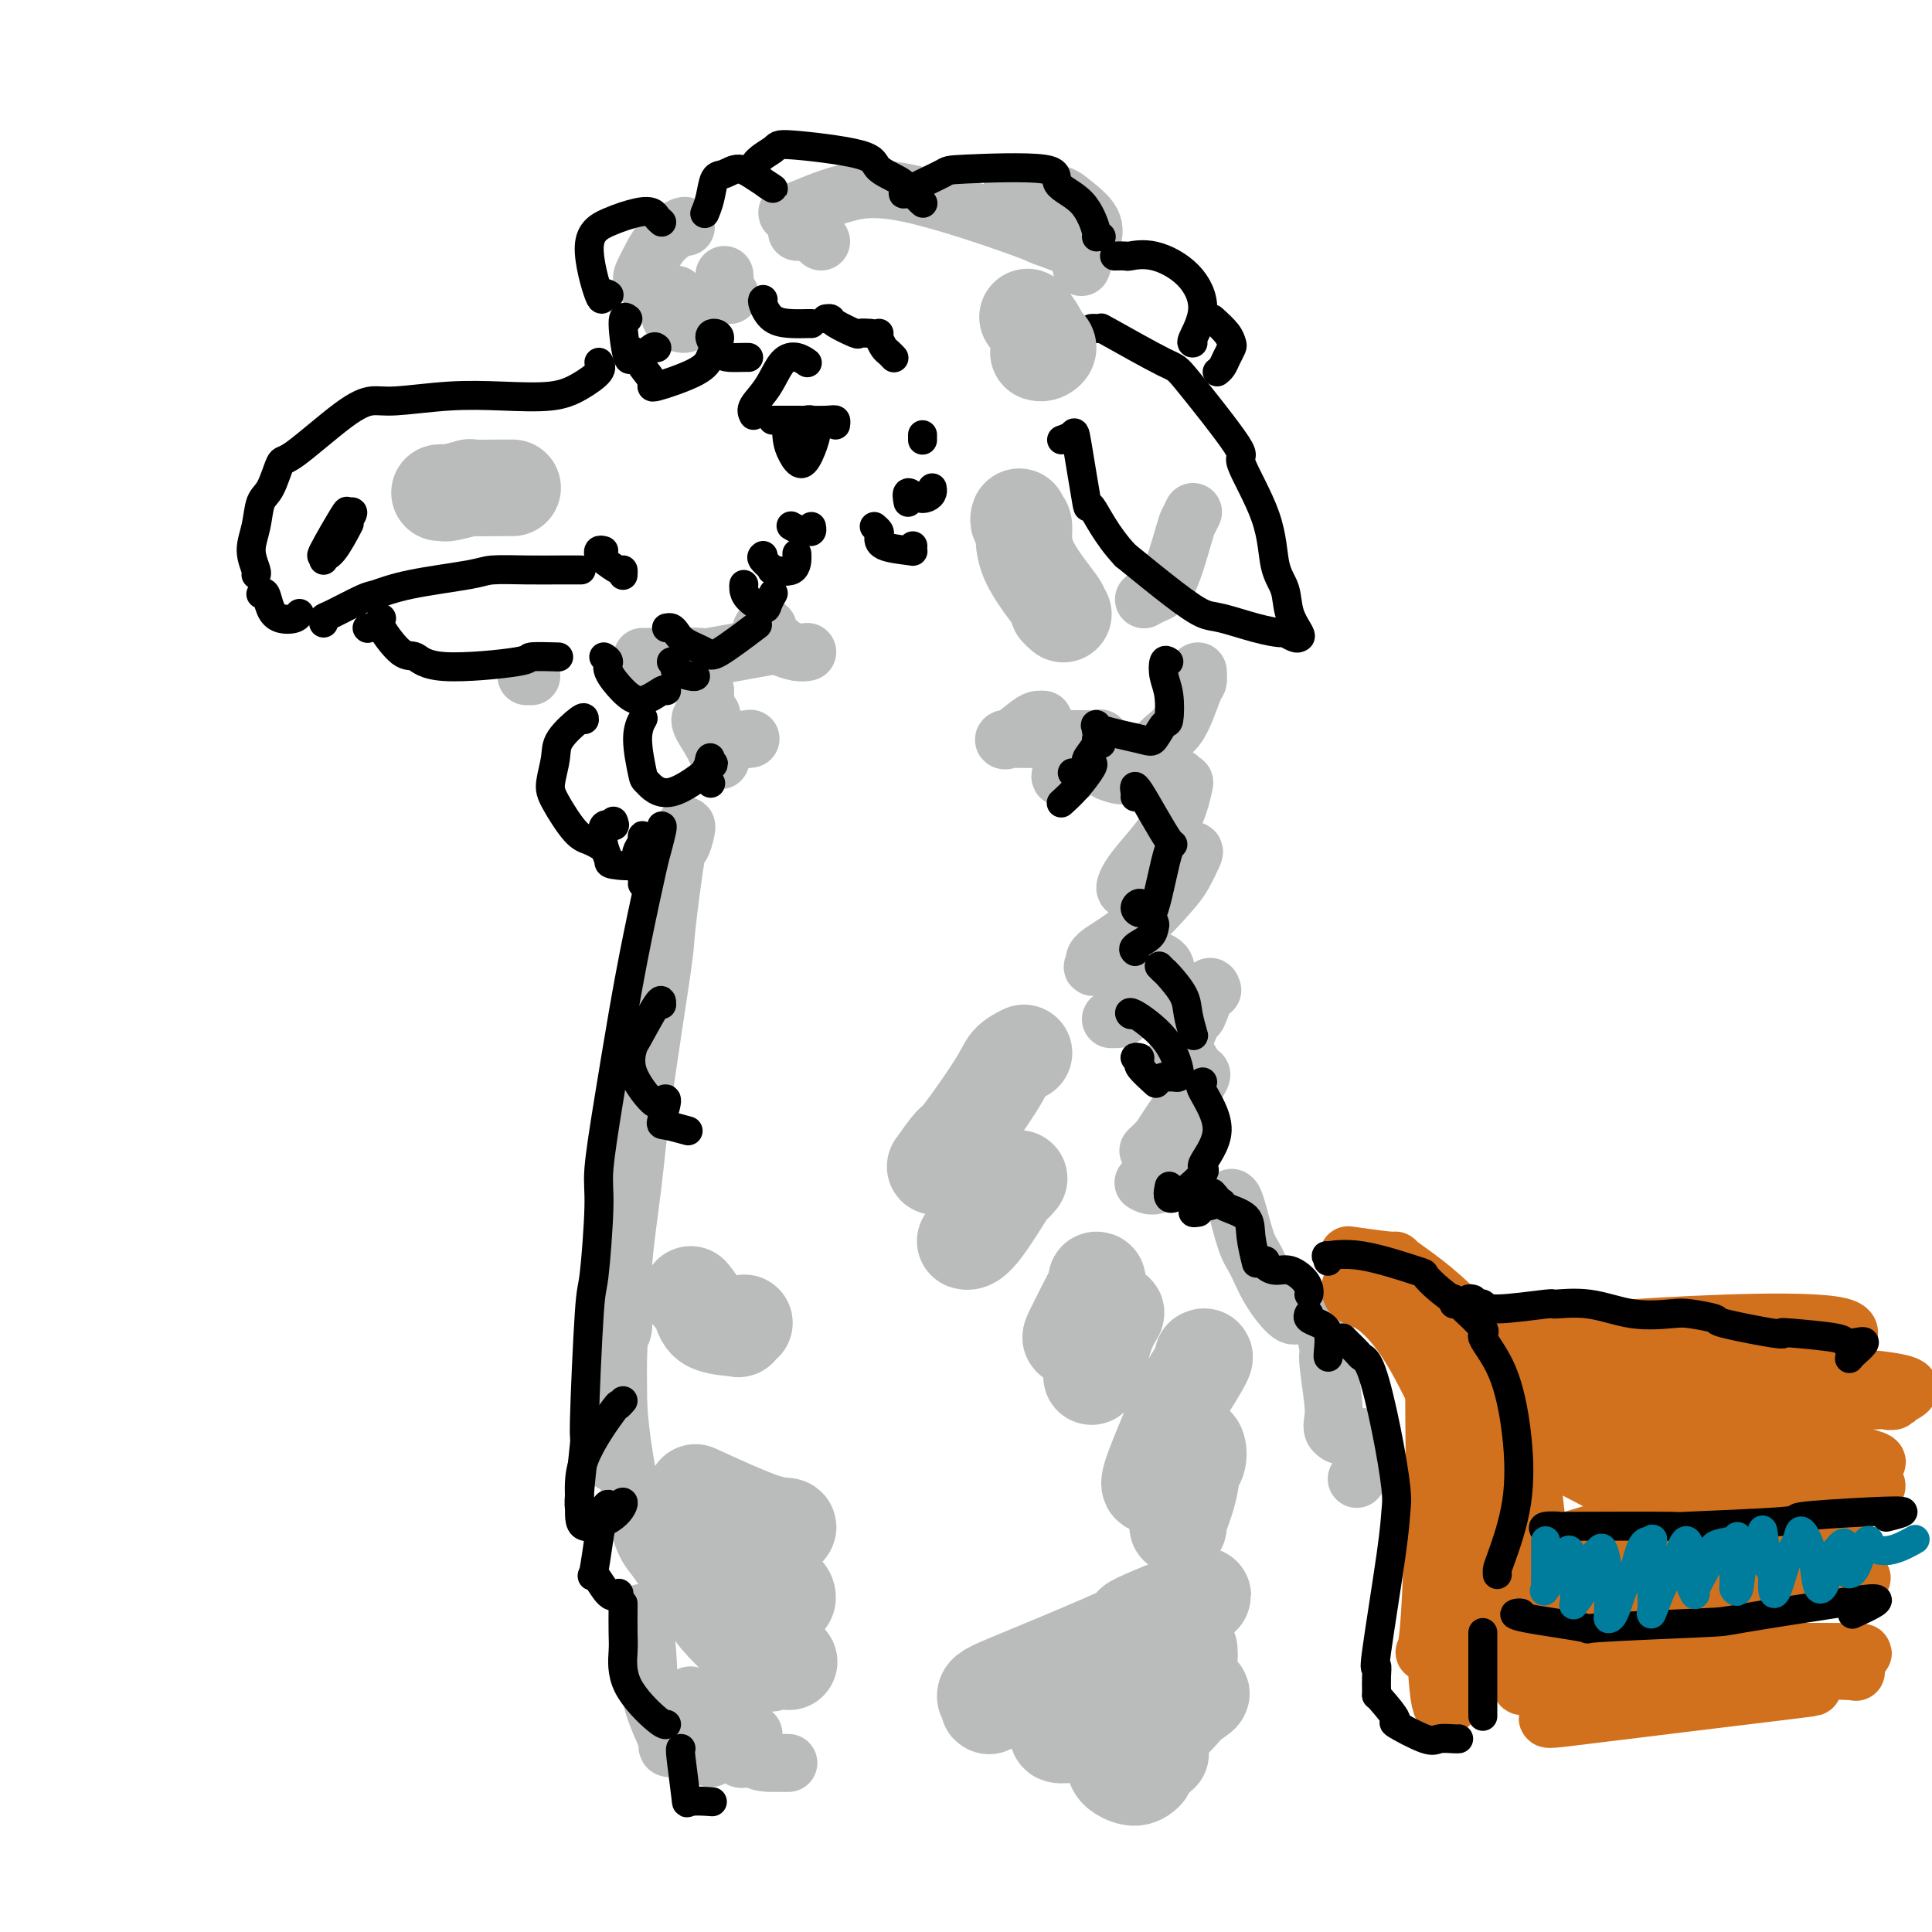 <svg viewBox='0 0 400 400' version='1.1' xmlns='http://www.w3.org/2000/svg' xmlns:xlink='http://www.w3.org/1999/xlink'><g fill='none' stroke='#BABBBB' stroke-width='12' stroke-linecap='round' stroke-linejoin='round'><path d='M247,106c-0.380,0.756 -0.761,1.513 -1,2c-0.239,0.487 -0.338,0.705 -1,3c-0.662,2.295 -1.889,6.667 -3,9c-1.111,2.333 -2.107,2.628 -3,3c-0.893,0.372 -1.684,0.821 -2,1c-0.316,0.179 -0.158,0.090 0,0'/><path d='M248,139c0.047,0.812 0.093,1.623 0,2c-0.093,0.377 -0.327,0.318 -1,2c-0.673,1.682 -1.785,5.105 -3,7c-1.215,1.895 -2.532,2.260 -4,4c-1.468,1.740 -3.088,4.853 -5,6c-1.912,1.147 -4.118,0.328 -5,0c-0.882,-0.328 -0.441,-0.164 0,0'/><path d='M216,149c-0.306,-0.022 -0.611,-0.044 -1,0c-0.389,0.044 -0.861,0.155 -2,1c-1.139,0.845 -2.944,2.423 -4,3c-1.056,0.577 -1.362,0.153 -1,0c0.362,-0.153 1.392,-0.036 3,0c1.608,0.036 3.796,-0.009 7,0c3.204,0.009 7.426,0.072 9,0c1.574,-0.072 0.500,-0.277 0,0c-0.500,0.277 -0.426,1.037 -1,2c-0.574,0.963 -1.797,2.128 -3,3c-1.203,0.872 -2.387,1.452 -3,2c-0.613,0.548 -0.655,1.065 0,1c0.655,-0.065 2.007,-0.711 2,-1c-0.007,-0.289 -1.373,-0.222 1,-1c2.373,-0.778 8.485,-2.402 11,-3c2.515,-0.598 1.433,-0.171 1,0c-0.433,0.171 -0.216,0.085 0,0'/><path d='M244,161c0.384,0.488 0.767,0.976 1,1c0.233,0.024 0.315,-0.417 0,1c-0.315,1.417 -1.028,4.691 -3,8c-1.972,3.309 -5.205,6.652 -7,9c-1.795,2.348 -2.154,3.701 -2,4c0.154,0.299 0.820,-0.457 2,-2c1.180,-1.543 2.875,-3.873 5,-5c2.125,-1.127 4.680,-1.051 6,-1c1.320,0.051 1.406,0.075 1,1c-0.406,0.925 -1.304,2.749 -2,4c-0.696,1.251 -1.189,1.930 -3,4c-1.811,2.070 -4.938,5.532 -8,8c-3.062,2.468 -6.059,3.942 -7,5c-0.941,1.058 0.173,1.701 0,2c-0.173,0.299 -1.635,0.254 0,0c1.635,-0.254 6.366,-0.718 9,-1c2.634,-0.282 3.171,-0.384 4,0c0.829,0.384 1.951,1.252 1,3c-0.951,1.748 -3.976,4.374 -7,7'/><path d='M234,209c-1.548,2.000 -2.417,2.000 -3,2c-0.583,0.000 -0.881,0.000 -1,0c-0.119,-0.000 -0.060,0.000 0,0'/><path d='M251,205c-0.203,-0.593 -0.406,-1.186 -1,0c-0.594,1.186 -1.579,4.150 -2,5c-0.421,0.850 -0.279,-0.416 -1,1c-0.721,1.416 -2.307,5.513 -3,7c-0.693,1.487 -0.494,0.363 0,0c0.494,-0.363 1.283,0.034 2,1c0.717,0.966 1.362,2.501 2,3c0.638,0.499 1.271,-0.038 0,2c-1.271,2.038 -4.444,6.649 -6,9c-1.556,2.351 -1.496,2.441 -2,3c-0.504,0.559 -1.573,1.588 -2,2c-0.427,0.412 -0.214,0.206 0,0'/><path d='M245,237c0.532,-0.485 1.063,-0.971 1,0c-0.063,0.971 -0.721,3.398 -1,4c-0.279,0.602 -0.178,-0.622 -1,0c-0.822,0.622 -2.568,3.091 -4,4c-1.432,0.909 -2.552,0.260 -3,0c-0.448,-0.260 -0.224,-0.130 0,0'/><path d='M142,47c-0.048,-0.210 -0.097,-0.421 -1,0c-0.903,0.421 -2.662,1.472 -4,3c-1.338,1.528 -2.256,3.533 -3,5c-0.744,1.467 -1.316,2.395 -1,3c0.316,0.605 1.519,0.887 2,1c0.481,0.113 0.241,0.056 0,0'/><path d='M140,61c0.099,0.249 0.198,0.497 0,1c-0.198,0.503 -0.694,1.259 -1,2c-0.306,0.741 -0.422,1.467 0,2c0.422,0.533 1.383,0.874 2,1c0.617,0.126 0.891,0.036 1,0c0.109,-0.036 0.055,-0.018 0,0'/><path d='M150,57c-0.008,-0.061 -0.016,-0.121 0,0c0.016,0.121 0.056,0.424 0,1c-0.056,0.576 -0.207,1.424 0,2c0.207,0.576 0.774,0.879 1,1c0.226,0.121 0.113,0.061 0,0'/><path d='M165,48c0.113,-0.083 0.226,-0.167 1,0c0.774,0.167 2.208,0.583 3,1c0.792,0.417 0.940,0.833 1,1c0.060,0.167 0.030,0.083 0,0'/><path d='M163,44c-0.019,0.180 -0.038,0.360 1,0c1.038,-0.360 3.133,-1.262 5,-2c1.867,-0.738 3.506,-1.314 6,-2c2.494,-0.686 5.841,-1.483 13,0c7.159,1.483 18.128,5.245 23,7c4.872,1.755 3.646,1.501 5,2c1.354,0.499 5.288,1.750 7,3c1.712,1.250 1.204,2.500 1,3c-0.204,0.500 -0.102,0.250 0,0'/><path d='M211,43c-0.299,-0.337 -0.598,-0.674 -1,-1c-0.402,-0.326 -0.905,-0.640 -1,-1c-0.095,-0.360 0.220,-0.767 2,-1c1.780,-0.233 5.024,-0.293 7,0c1.976,0.293 2.683,0.940 4,2c1.317,1.060 3.242,2.533 4,4c0.758,1.467 0.347,2.929 0,4c-0.347,1.071 -0.632,1.750 -1,2c-0.368,0.250 -0.819,0.071 -1,0c-0.181,-0.071 -0.090,-0.036 0,0'/><path d='M109,140c0.417,0.000 0.833,0.000 1,0c0.167,0.000 0.083,0.000 0,0'/><path d='M133,136c0.333,-0.004 0.666,-0.009 1,0c0.334,0.009 0.670,0.030 3,0c2.330,-0.030 6.656,-0.111 8,0c1.344,0.111 -0.292,0.415 2,0c2.292,-0.415 8.512,-1.547 11,-2c2.488,-0.453 1.244,-0.226 0,0'/><path d='M159,130c-0.334,-0.059 -0.669,-0.117 -1,0c-0.331,0.117 -0.659,0.410 0,1c0.659,0.590 2.307,1.479 3,2c0.693,0.521 0.433,0.676 1,1c0.567,0.324 1.960,0.818 3,1c1.040,0.182 1.726,0.052 2,0c0.274,-0.052 0.137,-0.026 0,0'/><path d='M146,143c-0.024,-0.166 -0.048,-0.332 0,1c0.048,1.332 0.167,4.161 1,6c0.833,1.839 2.378,2.687 4,3c1.622,0.313 3.321,0.089 4,0c0.679,-0.089 0.340,-0.045 0,0'/><path d='M147,148c0.271,-0.024 0.542,-0.048 0,0c-0.542,0.048 -1.898,0.167 -2,1c-0.102,0.833 1.049,2.378 2,4c0.951,1.622 1.700,3.321 2,4c0.300,0.679 0.150,0.340 0,0'/><path d='M142,171c0.099,0.028 0.198,0.055 0,1c-0.198,0.945 -0.694,2.807 -1,3c-0.306,0.193 -0.423,-1.285 -1,2c-0.577,3.285 -1.612,11.331 -2,15c-0.388,3.669 -0.127,2.959 -1,9c-0.873,6.041 -2.879,18.832 -4,27c-1.121,8.168 -1.357,11.713 -2,17c-0.643,5.287 -1.693,12.317 -2,17c-0.307,4.683 0.128,7.020 0,9c-0.128,1.980 -0.818,3.603 -1,9c-0.182,5.397 0.143,14.568 0,19c-0.143,4.432 -0.755,4.123 -1,4c-0.245,-0.123 -0.122,-0.062 0,0'/><path d='M129,267c-0.027,-0.358 -0.055,-0.717 0,1c0.055,1.717 0.192,5.509 0,7c-0.192,1.491 -0.712,0.679 -1,3c-0.288,2.321 -0.342,7.774 0,13c0.342,5.226 1.082,10.223 2,15c0.918,4.777 2.015,9.332 3,12c0.985,2.668 1.858,3.447 3,5c1.142,1.553 2.555,3.880 4,6c1.445,2.120 2.923,4.032 5,5c2.077,0.968 4.751,0.991 6,1c1.249,0.009 1.071,0.002 1,0c-0.071,-0.002 -0.036,-0.001 0,0'/><path d='M255,248c0.240,0.136 0.481,0.272 1,2c0.519,1.728 1.318,5.048 2,7c0.682,1.952 1.248,2.537 2,4c0.752,1.463 1.690,3.804 3,6c1.310,2.196 2.990,4.249 4,5c1.010,0.751 1.349,0.202 2,0c0.651,-0.202 1.615,-0.058 2,0c0.385,0.058 0.193,0.029 0,0'/><path d='M274,272c-0.121,0.313 -0.242,0.625 0,2c0.242,1.375 0.849,3.811 1,5c0.151,1.189 -0.152,1.131 0,3c0.152,1.869 0.759,5.664 1,8c0.241,2.336 0.116,3.214 0,4c-0.116,0.786 -0.224,1.481 0,2c0.224,0.519 0.778,0.863 1,1c0.222,0.137 0.111,0.069 0,0'/><path d='M281,298c0.393,-0.476 0.786,-0.952 1,0c0.214,0.952 0.250,3.333 0,5c-0.250,1.667 -0.786,2.619 -1,3c-0.214,0.381 -0.107,0.190 0,0'/><path d='M133,334c-0.109,-0.127 -0.217,-0.255 0,1c0.217,1.255 0.760,3.891 1,7c0.240,3.109 0.178,6.689 1,10c0.822,3.311 2.530,6.351 3,8c0.470,1.649 -0.296,1.905 1,2c1.296,0.095 4.656,0.027 6,0c1.344,-0.027 0.672,-0.014 0,0'/><path d='M144,352c-0.330,-0.487 -0.660,-0.973 -1,-1c-0.340,-0.027 -0.690,0.406 -1,1c-0.310,0.594 -0.580,1.350 0,3c0.580,1.650 2.011,4.195 3,6c0.989,1.805 1.535,2.871 2,3c0.465,0.129 0.847,-0.677 1,-1c0.153,-0.323 0.076,-0.161 0,0'/><path d='M151,355c0.053,-0.053 0.105,-0.105 0,1c-0.105,1.105 -0.368,3.368 0,5c0.368,1.632 1.368,2.632 2,3c0.632,0.368 0.895,0.105 1,0c0.105,-0.105 0.053,-0.053 0,0'/><path d='M156,359c-0.424,0.000 -0.848,0.000 -1,0c-0.152,0.000 -0.033,0.000 0,1c0.033,1.000 -0.019,3.000 1,4c1.019,1.000 3.108,1.000 4,1c0.892,0.000 0.586,0.000 1,0c0.414,0.000 1.547,0.000 2,0c0.453,0.000 0.227,0.000 0,0'/></g>
<g fill='none' stroke='#D2711D' stroke-width='12' stroke-linecap='round' stroke-linejoin='round'><path d='M280,260c0.246,0.035 0.492,0.071 0,0c-0.492,-0.071 -1.723,-0.248 0,0c1.723,0.248 6.401,0.919 8,1c1.599,0.081 0.118,-0.430 2,1c1.882,1.430 7.126,4.802 12,10c4.874,5.198 9.379,12.224 12,20c2.621,7.776 3.359,16.302 4,22c0.641,5.698 1.186,8.567 1,13c-0.186,4.433 -1.102,10.429 -2,15c-0.898,4.571 -1.779,7.716 -2,7c-0.221,-0.716 0.219,-5.293 0,-9c-0.219,-3.707 -1.096,-6.543 -2,-12c-0.904,-5.457 -1.836,-13.534 -3,-19c-1.164,-5.466 -2.559,-8.320 -4,-12c-1.441,-3.680 -2.929,-8.186 -4,-11c-1.071,-2.814 -1.725,-3.934 -5,-7c-3.275,-3.066 -9.170,-8.077 -12,-10c-2.830,-1.923 -2.596,-0.760 -3,-1c-0.404,-0.240 -1.445,-1.885 -2,-2c-0.555,-0.115 -0.623,1.299 0,2c0.623,0.701 1.937,0.689 4,2c2.063,1.311 4.875,3.946 8,9c3.125,5.054 6.562,12.527 10,20'/><path d='M302,299c2.128,6.193 2.448,11.676 3,17c0.552,5.324 1.335,10.490 1,16c-0.335,5.510 -1.790,11.363 -3,15c-1.210,3.637 -2.177,5.058 -3,6c-0.823,0.942 -1.503,1.407 -2,-2c-0.497,-3.407 -0.812,-10.684 -1,-13c-0.188,-2.316 -0.251,0.328 0,-4c0.251,-4.328 0.814,-15.630 1,-23c0.186,-7.370 -0.005,-10.809 0,-15c0.005,-4.191 0.208,-9.133 0,-11c-0.208,-1.867 -0.826,-0.658 -1,3c-0.174,3.658 0.097,9.765 0,19c-0.097,9.235 -0.562,21.599 -1,28c-0.438,6.401 -0.849,6.839 -1,7c-0.151,0.161 -0.043,0.046 0,0c0.043,-0.046 0.022,-0.023 0,0'/><path d='M316,297c0.501,0.290 1.001,0.580 1,1c-0.001,0.420 -0.505,0.969 3,3c3.505,2.031 11.019,5.543 13,7c1.981,1.457 -1.570,0.860 3,2c4.570,1.140 17.261,4.018 22,5c4.739,0.982 1.526,0.069 4,0c2.474,-0.069 10.633,0.704 14,1c3.367,0.296 1.940,0.113 2,0c0.060,-0.113 1.608,-0.156 2,0c0.392,0.156 -0.370,0.512 -3,0c-2.630,-0.512 -7.126,-1.892 -13,-4c-5.874,-2.108 -13.125,-4.945 -22,-9c-8.875,-4.055 -19.374,-9.330 -25,-13c-5.626,-3.670 -6.377,-5.736 -8,-7c-1.623,-1.264 -4.117,-1.726 -2,-1c2.117,0.726 8.844,2.639 12,4c3.156,1.361 2.741,2.168 10,5c7.259,2.832 22.193,7.687 30,10c7.807,2.313 8.486,2.084 9,2c0.514,-0.084 0.861,-0.024 4,0c3.139,0.024 9.069,0.012 15,0'/><path d='M387,303c3.926,-0.087 -0.258,-1.305 -4,-2c-3.742,-0.695 -7.042,-0.868 -9,-1c-1.958,-0.132 -2.572,-0.225 -5,0c-2.428,0.225 -6.668,0.766 -14,1c-7.332,0.234 -17.755,0.160 -22,0c-4.245,-0.160 -2.311,-0.406 -4,-1c-1.689,-0.594 -7.000,-1.534 -9,-2c-2.000,-0.466 -0.688,-0.456 0,1c0.688,1.456 0.751,4.360 0,3c-0.751,-1.360 -2.315,-6.983 -4,-11c-1.685,-4.017 -3.492,-6.428 -5,-8c-1.508,-1.572 -2.717,-2.306 -2,-3c0.717,-0.694 3.358,-1.347 6,-2'/><path d='M315,278c1.183,-0.456 1.139,-0.597 3,-1c1.861,-0.403 5.626,-1.069 20,-2c14.374,-0.931 39.356,-2.127 44,0c4.644,2.127 -11.049,7.575 -24,10c-12.951,2.425 -23.159,1.825 -31,2c-7.841,0.175 -13.314,1.123 -13,1c0.314,-0.123 6.415,-1.317 18,-2c11.585,-0.683 28.653,-0.855 37,-1c8.347,-0.145 7.971,-0.263 12,0c4.029,0.263 12.461,0.905 14,2c1.539,1.095 -3.817,2.641 -4,3c-0.183,0.359 4.805,-0.469 -4,0c-8.805,0.469 -31.402,2.234 -54,4'/><path d='M333,294c-9.148,0.743 -3.018,0.601 -4,1c-0.982,0.399 -9.076,1.339 -6,3c3.076,1.661 17.323,4.045 24,5c6.677,0.955 5.783,0.482 13,1c7.217,0.518 22.545,2.026 27,3c4.455,0.974 -1.963,1.415 -5,2c-3.037,0.585 -2.693,1.316 -9,2c-6.307,0.684 -19.266,1.322 -29,3c-9.734,1.678 -16.244,4.398 -23,6c-6.756,1.602 -13.758,2.088 -1,3c12.758,0.912 45.276,2.252 58,3c12.724,0.748 5.655,0.905 4,1c-1.655,0.095 2.103,0.129 -7,1c-9.103,0.871 -31.066,2.581 -43,4c-11.934,1.419 -13.838,2.548 -15,4c-1.162,1.452 -1.581,3.226 -2,5'/><path d='M315,341c-1.372,1.002 -3.803,1.009 9,1c12.803,-0.009 40.840,-0.032 53,0c12.160,0.032 8.442,0.118 7,1c-1.442,0.882 -0.607,2.558 0,3c0.607,0.442 0.985,-0.351 -9,0c-9.985,0.351 -30.332,1.847 -40,3c-9.668,1.153 -8.657,1.965 -9,2c-0.343,0.035 -2.038,-0.707 -3,0c-0.962,0.707 -1.189,2.861 -2,4c-0.811,1.139 -2.207,1.261 8,0c10.207,-1.261 32.016,-3.907 41,-5c8.984,-1.093 5.142,-0.633 -1,-1c-6.142,-0.367 -14.584,-1.562 -18,-2c-3.416,-0.438 -1.804,-0.118 -2,0c-0.196,0.118 -2.199,0.034 -3,0c-0.801,-0.034 -0.401,-0.017 0,0'/></g>
<g fill='none' stroke='#000000' stroke-width='6' stroke-linecap='round' stroke-linejoin='round'><path d='M160,87c-0.036,-0.001 -0.073,-0.001 0,0c0.073,0.001 0.254,0.004 1,0c0.746,-0.004 2.056,-0.015 4,0c1.944,0.015 4.521,0.056 6,0c1.479,-0.056 1.860,-0.207 2,0c0.140,0.207 0.040,0.774 0,1c-0.040,0.226 -0.020,0.113 0,0'/><path d='M164,88c-0.405,-0.269 -0.810,-0.539 -1,0c-0.190,0.539 -0.166,1.886 0,3c0.166,1.114 0.472,1.993 1,3c0.528,1.007 1.276,2.140 2,2c0.724,-0.140 1.423,-1.554 2,-3c0.577,-1.446 1.031,-2.924 1,-4c-0.031,-1.076 -0.547,-1.751 -1,-2c-0.453,-0.249 -0.844,-0.071 -1,0c-0.156,0.071 -0.078,0.036 0,0'/><path d='M156,86c-0.269,-0.534 -0.538,-1.068 0,-2c0.538,-0.932 1.882,-2.264 3,-4c1.118,-1.736 2.011,-3.878 3,-5c0.989,-1.122 2.074,-1.225 3,-1c0.926,0.225 1.693,0.779 2,1c0.307,0.221 0.153,0.111 0,0'/><path d='M226,68c0.286,-0.017 0.571,-0.034 1,0c0.429,0.034 1.000,0.119 1,0c-0.000,-0.119 -0.573,-0.443 2,1c2.573,1.443 8.290,4.654 11,6c2.710,1.346 2.413,0.828 5,4c2.587,3.172 8.059,10.034 10,13c1.941,2.966 0.350,2.035 1,4c0.650,1.965 3.541,6.824 5,11c1.459,4.176 1.488,7.669 2,10c0.512,2.331 1.509,3.501 2,5c0.491,1.499 0.478,3.326 1,5c0.522,1.674 1.579,3.195 2,4c0.421,0.805 0.205,0.893 0,1c-0.205,0.107 -0.400,0.232 -1,0c-0.600,-0.232 -1.604,-0.820 -2,-1c-0.396,-0.180 -0.184,0.048 -1,0c-0.816,-0.048 -2.661,-0.372 -5,-1c-2.339,-0.628 -5.173,-1.560 -7,-2c-1.827,-0.440 -2.646,-0.388 -4,-1c-1.354,-0.612 -3.244,-1.889 -6,-4c-2.756,-2.111 -6.378,-5.055 -10,-8'/><path d='M233,115c-4.030,-4.246 -6.107,-8.861 -7,-10c-0.893,-1.139 -0.604,1.198 -1,-1c-0.396,-2.198 -1.477,-8.929 -2,-12c-0.523,-3.071 -0.487,-2.481 -1,-2c-0.513,0.481 -1.575,0.852 -2,1c-0.425,0.148 -0.212,0.074 0,0'/><path d='M228,49c-0.471,-0.043 -0.942,-0.086 -1,0c-0.058,0.086 0.295,0.300 0,-1c-0.295,-1.300 -1.240,-4.113 -3,-6c-1.760,-1.887 -4.336,-2.849 -5,-4c-0.664,-1.151 0.585,-2.491 -3,-3c-3.585,-0.509 -12.005,-0.186 -16,0c-3.995,0.186 -3.564,0.236 -5,1c-1.436,0.764 -4.738,2.243 -6,3c-1.262,0.757 -0.483,0.790 0,1c0.483,0.210 0.668,0.595 1,1c0.332,0.405 0.809,0.830 1,1c0.191,0.170 0.095,0.085 0,0'/><path d='M188,40c-0.571,0.155 -1.142,0.311 -1,0c0.142,-0.311 0.996,-1.087 0,-2c-0.996,-0.913 -3.842,-1.961 -5,-3c-1.158,-1.039 -0.629,-2.070 -4,-3c-3.371,-0.930 -10.642,-1.761 -14,-2c-3.358,-0.239 -2.803,0.113 -4,1c-1.197,0.887 -4.144,2.308 -4,4c0.144,1.692 3.381,3.655 4,4c0.619,0.345 -1.378,-0.929 -3,-2c-1.622,-1.071 -2.869,-1.940 -4,-2c-1.131,-0.060 -2.146,0.688 -3,1c-0.854,0.312 -1.549,0.187 -2,1c-0.451,0.813 -0.660,2.565 -1,4c-0.340,1.435 -0.811,2.553 -1,3c-0.189,0.447 -0.094,0.224 0,0'/><path d='M137,46c-0.361,-0.321 -0.723,-0.641 -1,-1c-0.277,-0.359 -0.470,-0.756 -1,-1c-0.530,-0.244 -1.397,-0.336 -3,0c-1.603,0.336 -3.943,1.099 -6,2c-2.057,0.901 -3.833,1.940 -4,5c-0.167,3.060 1.275,8.140 2,10c0.725,1.860 0.734,0.501 1,0c0.266,-0.501 0.790,-0.143 1,0c0.210,0.143 0.105,0.072 0,0'/><path d='M130,66c-0.506,-0.399 -1.012,-0.798 -1,1c0.012,1.798 0.542,5.792 1,7c0.458,1.208 0.845,-0.369 1,-1c0.155,-0.631 0.077,-0.315 0,0'/><path d='M124,75c0.334,0.566 0.668,1.131 0,2c-0.668,0.869 -2.338,2.041 -4,3c-1.662,0.959 -3.315,1.706 -6,2c-2.685,0.294 -6.403,0.135 -10,0c-3.597,-0.135 -7.072,-0.245 -11,0c-3.928,0.245 -8.309,0.846 -11,1c-2.691,0.154 -3.694,-0.138 -5,0c-1.306,0.138 -2.917,0.706 -6,3c-3.083,2.294 -7.638,6.314 -10,8c-2.362,1.686 -2.533,1.037 -3,2c-0.467,0.963 -1.232,3.536 -2,5c-0.768,1.464 -1.540,1.818 -2,3c-0.460,1.182 -0.607,3.192 -1,5c-0.393,1.808 -1.033,3.412 -1,5c0.033,1.588 0.740,3.158 1,4c0.260,0.842 0.074,0.955 0,1c-0.074,0.045 -0.037,0.023 0,0'/><path d='M67,116c0.116,-0.514 0.231,-1.028 0,-1c-0.231,0.028 -0.809,0.600 0,-1c0.809,-1.600 3.005,-5.370 4,-7c0.995,-1.630 0.790,-1.118 1,-1c0.210,0.118 0.836,-0.157 1,0c0.164,0.157 -0.134,0.747 -1,2c-0.866,1.253 -2.302,3.168 -3,4c-0.698,0.832 -0.659,0.579 -1,1c-0.341,0.421 -1.060,1.515 -1,2c0.060,0.485 0.901,0.361 2,-1c1.099,-1.361 2.457,-3.960 3,-5c0.543,-1.040 0.272,-0.520 0,0'/><path d='M54,123c0.348,-0.281 0.696,-0.562 1,0c0.304,0.562 0.565,1.968 1,3c0.435,1.032 1.044,1.689 2,2c0.956,0.311 2.257,0.276 3,0c0.743,-0.276 0.926,-0.793 1,-1c0.074,-0.207 0.037,-0.103 0,0'/><path d='M67,129c-0.060,-0.396 -0.120,-0.791 0,-1c0.120,-0.209 0.420,-0.230 2,-1c1.580,-0.770 4.439,-2.287 6,-3c1.561,-0.713 1.822,-0.622 3,-1c1.178,-0.378 3.273,-1.226 7,-2c3.727,-0.774 9.087,-1.475 12,-2c2.913,-0.525 3.380,-0.873 5,-1c1.620,-0.127 4.393,-0.034 7,0c2.607,0.034 5.048,0.009 7,0c1.952,-0.009 3.415,-0.003 4,0c0.585,0.003 0.293,0.001 0,0'/><path d='M76,130c0.000,0.000 0.100,0.100 0.1,0.1'/><path d='M125,114c-0.415,-0.100 -0.829,-0.199 -1,0c-0.171,0.199 -0.098,0.698 0,1c0.098,0.302 0.222,0.407 1,1c0.778,0.593 2.208,1.674 3,2c0.792,0.326 0.944,-0.105 1,0c0.056,0.105 0.016,0.744 0,1c-0.016,0.256 -0.008,0.128 0,0'/><path d='M79,128c-0.379,0.292 -0.758,0.583 0,2c0.758,1.417 2.653,3.959 4,5c1.347,1.041 2.145,0.580 3,1c0.855,0.420 1.768,1.720 6,2c4.232,0.280 11.784,-0.461 15,-1c3.216,-0.539 2.097,-0.876 3,-1c0.903,-0.124 3.830,-0.035 5,0c1.170,0.035 0.585,0.018 0,0'/><path d='M125,136c0.489,0.297 0.979,0.594 1,1c0.021,0.406 -0.425,0.922 0,2c0.425,1.078 1.722,2.720 3,4c1.278,1.280 2.539,2.199 4,2c1.461,-0.199 3.124,-1.515 4,-2c0.876,-0.485 0.965,-0.139 1,0c0.035,0.139 0.018,0.069 0,0'/><path d='M139,137c0.506,0.340 1.011,0.679 1,1c-0.011,0.321 -0.539,0.622 0,1c0.539,0.378 2.145,0.833 3,1c0.855,0.167 0.959,0.048 1,0c0.041,-0.048 0.021,-0.024 0,0'/><path d='M133,149c0.142,-0.250 0.283,-0.499 0,0c-0.283,0.499 -0.992,1.748 -1,4c-0.008,2.252 0.684,5.508 1,7c0.316,1.492 0.256,1.219 1,2c0.744,0.781 2.290,2.615 5,2c2.710,-0.615 6.582,-3.680 8,-5c1.418,-1.320 0.382,-0.894 0,-1c-0.382,-0.106 -0.109,-0.745 0,-1c0.109,-0.255 0.055,-0.128 0,0'/><path d='M147,157c0.143,0.256 0.286,0.512 0,1c-0.286,0.488 -1.000,1.208 -1,2c-0.000,0.792 0.714,1.655 1,2c0.286,0.345 0.143,0.173 0,0'/><path d='M137,171c0.102,0.004 0.204,0.007 0,1c-0.204,0.993 -0.715,2.975 -1,4c-0.285,1.025 -0.343,1.093 -1,4c-0.657,2.907 -1.912,8.655 -3,14c-1.088,5.345 -2.007,10.288 -3,16c-0.993,5.712 -2.058,12.193 -3,18c-0.942,5.807 -1.759,10.939 -2,14c-0.241,3.061 0.094,4.051 0,8c-0.094,3.949 -0.617,10.858 -1,14c-0.383,3.142 -0.624,2.516 -1,8c-0.376,5.484 -0.885,17.077 -1,22c-0.115,4.923 0.165,3.175 0,5c-0.165,1.825 -0.775,7.222 -1,10c-0.225,2.778 -0.064,2.937 0,3c0.064,0.063 0.032,0.032 0,0'/><path d='M129,290c-0.484,0.551 -0.969,1.102 -1,1c-0.031,-0.102 0.390,-0.858 -1,1c-1.390,1.858 -4.591,6.331 -6,10c-1.409,3.669 -1.024,6.534 -1,9c0.024,2.466 -0.311,4.533 1,5c1.311,0.467 4.267,-0.667 6,-2c1.733,-1.333 2.241,-2.866 2,-3c-0.241,-0.134 -1.232,1.132 -2,1c-0.768,-0.132 -1.312,-1.661 -2,1c-0.688,2.661 -1.519,9.511 -2,12c-0.481,2.489 -0.614,0.616 0,1c0.614,0.384 1.973,3.027 3,4c1.027,0.973 1.722,0.278 2,0c0.278,-0.278 0.139,-0.139 0,0'/><path d='M129,332c0.004,-0.064 0.008,-0.129 0,1c-0.008,1.129 -0.026,3.451 0,5c0.026,1.549 0.098,2.324 0,4c-0.098,1.676 -0.367,4.253 1,7c1.367,2.747 4.368,5.663 6,7c1.632,1.337 1.895,1.096 2,1c0.105,-0.096 0.053,-0.048 0,0'/><path d='M242,137c-0.393,-0.259 -0.787,-0.517 -1,0c-0.213,0.517 -0.246,1.810 0,3c0.246,1.190 0.770,2.278 1,4c0.230,1.722 0.166,4.077 0,5c-0.166,0.923 -0.433,0.414 -1,1c-0.567,0.586 -1.434,2.266 -2,3c-0.566,0.734 -0.831,0.523 -3,0c-2.169,-0.523 -6.241,-1.357 -8,-2c-1.759,-0.643 -1.204,-1.096 -1,-1c0.204,0.096 0.058,0.742 0,1c-0.058,0.258 -0.029,0.129 0,0'/><path d='M228,154c-0.487,-0.449 -0.974,-0.897 -1,-1c-0.026,-0.103 0.410,0.141 0,1c-0.410,0.859 -1.665,2.335 -2,3c-0.335,0.665 0.250,0.518 0,1c-0.250,0.482 -1.337,1.591 -2,2c-0.663,0.409 -0.904,0.117 -1,0c-0.096,-0.117 -0.048,-0.058 0,0'/><path d='M226,158c0.250,0.060 0.500,0.119 0,1c-0.500,0.881 -1.750,2.583 -3,4c-1.250,1.417 -2.500,2.548 -3,3c-0.500,0.452 -0.250,0.226 0,0'/><path d='M235,165c0.063,-0.110 0.127,-0.220 0,-1c-0.127,-0.780 -0.443,-2.231 1,0c1.443,2.231 4.647,8.143 6,10c1.353,1.857 0.855,-0.342 0,2c-0.855,2.342 -2.069,9.225 -3,12c-0.931,2.775 -1.581,1.440 -2,1c-0.419,-0.440 -0.607,0.013 -1,0c-0.393,-0.013 -0.991,-0.494 -1,-1c-0.009,-0.506 0.572,-1.037 1,-1c0.428,0.037 0.702,0.643 1,1c0.298,0.357 0.618,0.466 1,1c0.382,0.534 0.824,1.492 1,2c0.176,0.508 0.086,0.567 0,1c-0.086,0.433 -0.167,1.240 -1,2c-0.833,0.760 -2.416,1.474 -3,2c-0.584,0.526 -0.167,0.865 0,1c0.167,0.135 0.083,0.068 0,0'/><path d='M240,200c0.394,0.407 0.789,0.814 1,1c0.211,0.186 0.239,0.152 1,1c0.761,0.848 2.256,2.578 3,4c0.744,1.422 0.739,2.537 1,4c0.261,1.463 0.789,3.275 1,4c0.211,0.725 0.106,0.362 0,0'/><path d='M235,210c-0.378,0.107 -0.756,0.215 -1,0c-0.244,-0.215 -0.354,-0.751 1,0c1.354,0.751 4.173,2.790 6,5c1.827,2.210 2.661,4.592 3,6c0.339,1.408 0.184,1.841 0,2c-0.184,0.159 -0.396,0.043 -1,0c-0.604,-0.043 -1.601,-0.012 -2,0c-0.399,0.012 -0.199,0.006 0,0'/><path d='M236,219c-0.560,-0.107 -1.121,-0.215 -1,0c0.121,0.215 0.922,0.751 1,1c0.078,0.249 -0.567,0.211 0,1c0.567,0.789 2.345,2.405 3,3c0.655,0.595 0.187,0.170 0,0c-0.187,-0.170 -0.094,-0.085 0,0'/><path d='M249,224c-0.443,0.147 -0.887,0.295 0,2c0.887,1.705 3.103,4.968 3,8c-0.103,3.032 -2.525,5.835 -3,7c-0.475,1.165 0.996,0.694 0,2c-0.996,1.306 -4.461,4.390 -6,5c-1.539,0.610 -1.154,-1.254 -1,-2c0.154,-0.746 0.077,-0.373 0,0'/><path d='M251,247c0.694,0.762 1.388,1.525 1,2c-0.388,0.475 -1.856,0.663 -3,1c-1.144,0.337 -1.962,0.821 -2,1c-0.038,0.179 0.703,0.051 1,0c0.297,-0.051 0.148,-0.026 0,0'/><path d='M253,249c-0.008,0.278 -0.016,0.555 1,1c1.016,0.445 3.056,1.057 4,2c0.944,0.943 0.793,2.215 1,4c0.207,1.785 0.774,4.081 1,5c0.226,0.919 0.113,0.459 0,0'/><path d='M262,261c-0.158,0.297 -0.315,0.594 0,1c0.315,0.406 1.104,0.922 2,1c0.896,0.078 1.900,-0.280 3,0c1.100,0.280 2.295,1.199 3,2c0.705,0.801 0.921,1.485 1,2c0.079,0.515 0.023,0.861 0,1c-0.023,0.139 -0.011,0.069 0,0'/><path d='M271,272c-0.166,0.340 -0.332,0.679 0,1c0.332,0.321 1.161,0.622 2,1c0.839,0.378 1.689,0.833 2,2c0.311,1.167 0.084,3.045 0,4c-0.084,0.955 -0.024,0.987 0,1c0.024,0.013 0.012,0.006 0,0'/><path d='M141,362c-0.115,-0.030 -0.230,-0.061 0,2c0.230,2.061 0.804,6.212 1,8c0.196,1.788 0.014,1.212 1,1c0.986,-0.212 3.139,-0.061 4,0c0.861,0.061 0.431,0.030 0,0'/><path d='M136,72c-0.214,-0.187 -0.429,-0.373 -1,0c-0.571,0.373 -1.499,1.307 -2,2c-0.501,0.693 -0.576,1.146 0,2c0.576,0.854 1.803,2.107 2,3c0.197,0.893 -0.636,1.424 1,1c1.636,-0.424 5.743,-1.802 8,-3c2.257,-1.198 2.666,-2.215 3,-3c0.334,-0.785 0.593,-1.339 1,-2c0.407,-0.661 0.961,-1.431 1,-2c0.039,-0.569 -0.438,-0.937 -1,-1c-0.562,-0.063 -1.208,0.179 -1,1c0.208,0.821 1.271,2.220 2,3c0.729,0.780 1.123,0.941 2,1c0.877,0.059 2.236,0.016 3,0c0.764,-0.016 0.933,-0.005 1,0c0.067,0.005 0.034,0.002 0,0'/><path d='M158,62c-0.127,0.113 -0.255,0.226 0,1c0.255,0.774 0.891,2.207 2,3c1.109,0.793 2.689,0.944 4,1c1.311,0.056 2.353,0.015 3,0c0.647,-0.015 0.899,-0.004 1,0c0.101,0.004 0.050,0.002 0,0'/><path d='M171,66c0.427,-0.053 0.854,-0.105 1,0c0.146,0.105 0.012,0.368 1,1c0.988,0.632 3.100,1.633 4,2c0.900,0.367 0.588,0.099 1,0c0.412,-0.099 1.546,-0.028 2,0c0.454,0.028 0.227,0.014 0,0'/><path d='M182,69c-0.091,0.219 -0.182,0.437 0,1c0.182,0.563 0.636,1.470 1,2c0.364,0.530 0.636,0.681 1,1c0.364,0.319 0.818,0.805 1,1c0.182,0.195 0.091,0.097 0,0'/><path d='M138,130c0.340,-0.066 0.680,-0.132 1,0c0.320,0.132 0.619,0.462 1,1c0.381,0.538 0.842,1.285 2,2c1.158,0.715 3.011,1.398 4,2c0.989,0.602 1.112,1.124 3,0c1.888,-1.124 5.539,-3.892 7,-5c1.461,-1.108 0.730,-0.554 0,0'/><path d='M154,121c-0.028,0.261 -0.056,0.521 0,1c0.056,0.479 0.197,1.175 1,2c0.803,0.825 2.267,1.778 3,2c0.733,0.222 0.736,-0.286 1,-1c0.264,-0.714 0.790,-1.632 1,-2c0.210,-0.368 0.105,-0.184 0,0'/><path d='M158,115c-0.257,0.190 -0.514,0.379 0,1c0.514,0.621 1.798,1.672 2,2c0.202,0.328 -0.678,-0.067 0,0c0.678,0.067 2.913,0.595 4,0c1.087,-0.595 1.025,-2.313 1,-3c-0.025,-0.687 -0.012,-0.344 0,0'/><path d='M164,109c-0.204,-0.115 -0.409,-0.231 0,0c0.409,0.231 1.430,0.808 2,1c0.570,0.192 0.689,0.000 1,0c0.311,-0.000 0.815,0.192 1,0c0.185,-0.192 0.053,-0.769 0,-1c-0.053,-0.231 -0.026,-0.115 0,0'/><path d='M181,109c0.415,0.363 0.829,0.725 1,1c0.171,0.275 0.098,0.462 0,1c-0.098,0.538 -0.222,1.426 1,2c1.222,0.574 3.792,0.834 5,1c1.208,0.166 1.056,0.237 1,0c-0.056,-0.237 -0.016,-0.782 0,-1c0.016,-0.218 0.008,-0.109 0,0'/><path d='M188,104c-0.174,-0.953 -0.348,-1.905 0,-2c0.348,-0.095 1.218,0.668 2,1c0.782,0.332 1.478,0.233 2,0c0.522,-0.233 0.871,-0.601 1,-1c0.129,-0.399 0.037,-0.828 0,-1c-0.037,-0.172 -0.018,-0.086 0,0'/><path d='M191,91c0.000,-0.533 0.000,-1.067 0,-1c0.000,0.067 0.000,0.733 0,1c0.000,0.267 0.000,0.133 0,0'/><path d='M121,149c0.008,-0.367 0.017,-0.734 -1,0c-1.017,0.734 -3.059,2.568 -4,4c-0.941,1.432 -0.783,2.464 -1,4c-0.217,1.536 -0.811,3.578 -1,5c-0.189,1.422 0.027,2.224 1,4c0.973,1.776 2.704,4.528 4,6c1.296,1.472 2.157,1.666 3,2c0.843,0.334 1.670,0.810 2,1c0.330,0.190 0.165,0.095 0,0'/><path d='M127,170c0.218,0.522 0.436,1.043 0,1c-0.436,-0.043 -1.524,-0.651 -2,0c-0.476,0.651 -0.338,2.559 0,4c0.338,1.441 0.875,2.414 1,3c0.125,0.586 -0.162,0.786 1,1c1.162,0.214 3.774,0.442 5,0c1.226,-0.442 1.064,-1.555 1,-2c-0.064,-0.445 -0.032,-0.223 0,0'/><path d='M133,174c-0.028,-0.483 -0.056,-0.967 0,-1c0.056,-0.033 0.197,0.383 0,1c-0.197,0.617 -0.732,1.433 -1,2c-0.268,0.567 -0.268,0.884 0,2c0.268,1.116 0.803,3.031 1,4c0.197,0.969 0.056,0.991 0,1c-0.056,0.009 -0.028,0.004 0,0'/><path d='M137,208c0.008,-0.760 0.016,-1.519 -1,0c-1.016,1.519 -3.057,5.318 -4,7c-0.943,1.682 -0.789,1.249 -1,2c-0.211,0.751 -0.789,2.686 0,5c0.789,2.314 2.943,5.008 4,6c1.057,0.992 1.016,0.284 1,0c-0.016,-0.284 -0.008,-0.142 0,0'/><path d='M137,228c0.534,-0.431 1.069,-0.861 1,0c-0.069,0.861 -0.740,3.014 -1,4c-0.260,0.986 -0.108,0.804 1,1c1.108,0.196 3.174,0.770 4,1c0.826,0.230 0.413,0.115 0,0'/><path d='M231,53c-0.224,0.006 -0.447,0.011 0,0c0.447,-0.011 1.565,-0.039 2,0c0.435,0.039 0.186,0.144 1,0c0.814,-0.144 2.691,-0.536 5,0c2.309,0.536 5.050,2.000 7,4c1.950,2.000 3.110,4.536 3,7c-0.110,2.464 -1.491,4.856 -2,6c-0.509,1.144 -0.145,1.041 0,1c0.145,-0.041 0.073,-0.021 0,0'/><path d='M251,66c1.161,1.059 2.322,2.119 3,3c0.678,0.881 0.871,1.585 1,2c0.129,0.415 0.192,0.542 0,1c-0.192,0.458 -0.639,1.246 -1,2c-0.361,0.754 -0.636,1.472 -1,2c-0.364,0.528 -0.818,0.865 -1,1c-0.182,0.135 -0.091,0.067 0,0'/><path d='M275,261c-0.034,0.120 -0.068,0.239 0,0c0.068,-0.239 0.237,-0.837 0,-1c-0.237,-0.163 -0.879,0.108 0,0c0.879,-0.108 3.280,-0.596 7,0c3.720,0.596 8.759,2.276 11,3c2.241,0.724 1.683,0.493 2,1c0.317,0.507 1.508,1.752 3,3c1.492,1.248 3.283,2.499 4,3c0.717,0.501 0.358,0.250 0,0'/><path d='M301,270c0.046,-0.391 0.091,-0.782 0,-1c-0.091,-0.218 -0.319,-0.263 1,1c1.319,1.263 4.184,3.834 5,5c0.816,1.166 -0.419,0.928 0,2c0.419,1.072 2.490,3.453 4,7c1.510,3.547 2.457,8.261 3,13c0.543,4.739 0.681,9.505 0,14c-0.681,4.495 -2.183,8.720 -3,11c-0.817,2.280 -0.951,2.614 -1,3c-0.049,0.386 -0.014,0.825 0,1c0.014,0.175 0.007,0.088 0,0'/><path d='M278,277c0.216,0.222 0.431,0.444 1,1c0.569,0.556 1.491,1.447 2,2c0.509,0.553 0.606,0.768 1,1c0.394,0.232 1.086,0.479 2,3c0.914,2.521 2.052,7.315 3,12c0.948,4.685 1.708,9.261 2,12c0.292,2.739 0.117,3.643 0,5c-0.117,1.357 -0.175,3.169 -1,9c-0.825,5.831 -2.417,15.682 -3,20c-0.583,4.318 -0.156,3.105 0,3c0.156,-0.105 0.042,0.900 0,2c-0.042,1.100 -0.011,2.296 0,3c0.011,0.704 0.003,0.915 0,1c-0.003,0.085 -0.002,0.042 0,0'/><path d='M285,351c0.039,-0.024 0.078,-0.049 1,1c0.922,1.049 2.727,3.171 3,4c0.273,0.829 -0.984,0.366 0,1c0.984,0.634 4.211,2.366 6,3c1.789,0.634 2.139,0.170 3,0c0.861,-0.170 2.232,-0.046 3,0c0.768,0.046 0.934,0.013 1,0c0.066,-0.013 0.033,-0.007 0,0'/><path d='M307,338c0.000,1.978 0.000,3.955 0,7c0.000,3.045 0.000,7.156 0,9c0.000,1.844 0.000,1.419 0,1c0.000,-0.419 0.000,-0.834 0,-1c0.000,-0.166 0.000,-0.083 0,0'/><path d='M305,269c-0.408,-0.110 -0.816,-0.221 -1,0c-0.184,0.221 -0.146,0.773 0,1c0.146,0.227 0.398,0.128 1,0c0.602,-0.128 1.554,-0.285 2,0c0.446,0.285 0.387,1.012 3,1c2.613,-0.012 7.897,-0.763 10,-1c2.103,-0.237 1.025,0.041 2,0c0.975,-0.041 4.004,-0.400 7,0c2.996,0.400 5.960,1.559 9,2c3.040,0.441 6.157,0.164 8,0c1.843,-0.164 2.413,-0.216 4,0c1.587,0.216 4.189,0.698 5,1c0.811,0.302 -0.171,0.423 2,1c2.171,0.577 7.495,1.608 10,2c2.505,0.392 2.193,0.144 2,0c-0.193,-0.144 -0.266,-0.184 2,0c2.266,0.184 6.872,0.594 9,1c2.128,0.406 1.776,0.810 2,1c0.224,0.190 1.022,0.167 2,0c0.978,-0.167 2.137,-0.476 2,0c-0.137,0.476 -1.568,1.738 -3,3'/><path d='M383,281c-0.167,0.500 -0.083,0.250 0,0'/><path d='M320,317c-0.416,-0.422 -0.833,-0.844 0,-1c0.833,-0.156 2.914,-0.045 3,0c0.086,0.045 -1.825,0.023 3,0c4.825,-0.023 16.385,-0.048 20,0c3.615,0.048 -0.716,0.170 3,0c3.716,-0.170 15.478,-0.630 20,-1c4.522,-0.370 1.803,-0.649 4,-1c2.197,-0.351 9.311,-0.775 14,-1c4.689,-0.225 6.955,-0.253 7,0c0.045,0.253 -2.130,0.787 -3,1c-0.870,0.213 -0.435,0.107 0,0'/><path d='M315,334c-0.266,-0.055 -0.533,-0.109 -1,0c-0.467,0.109 -1.136,0.382 2,1c3.136,0.618 10.077,1.581 12,2c1.923,0.419 -1.173,0.294 3,0c4.173,-0.294 15.616,-0.756 21,-1c5.384,-0.244 4.710,-0.268 9,-1c4.290,-0.732 13.545,-2.171 19,-3c5.455,-0.829 7.112,-1.047 8,-1c0.888,0.047 1.008,0.359 0,1c-1.008,0.641 -3.145,1.612 -4,2c-0.855,0.388 -0.427,0.194 0,0'/></g>
<g fill='none' stroke='#007C9C' stroke-width='6' stroke-linecap='round' stroke-linejoin='round'><path d='M320,320c-0.000,-0.455 -0.000,-0.910 0,-1c0.000,-0.090 0.001,0.185 0,1c-0.001,0.815 -0.003,2.170 0,3c0.003,0.830 0.011,1.137 0,2c-0.011,0.863 -0.042,2.283 0,3c0.042,0.717 0.158,0.730 0,1c-0.158,0.270 -0.588,0.795 0,0c0.588,-0.795 2.196,-2.911 3,-4c0.804,-1.089 0.804,-1.150 1,-2c0.196,-0.850 0.587,-2.488 1,-2c0.413,0.488 0.850,3.104 1,4c0.150,0.896 0.015,0.074 0,1c-0.015,0.926 0.090,3.600 0,5c-0.090,1.400 -0.375,1.525 0,1c0.375,-0.525 1.410,-1.700 2,-3c0.590,-1.300 0.736,-2.725 1,-4c0.264,-1.275 0.645,-2.401 1,-3c0.355,-0.599 0.684,-0.672 1,-1c0.316,-0.328 0.621,-0.913 1,0c0.379,0.913 0.833,3.323 1,6c0.167,2.677 0.048,5.622 0,7c-0.048,1.378 -0.024,1.189 0,1'/><path d='M333,335c1.046,0.739 2.161,-3.913 3,-6c0.839,-2.087 1.402,-1.610 2,-3c0.598,-1.390 1.232,-4.648 2,-6c0.768,-1.352 1.668,-0.800 2,-1c0.332,-0.200 0.094,-1.154 0,1c-0.094,2.154 -0.044,7.414 0,10c0.044,2.586 0.081,2.498 0,3c-0.081,0.502 -0.280,1.594 0,1c0.280,-0.594 1.041,-2.874 2,-5c0.959,-2.126 2.118,-4.097 3,-6c0.882,-1.903 1.487,-3.738 2,-4c0.513,-0.262 0.933,1.048 1,3c0.067,1.952 -0.220,4.544 0,6c0.220,1.456 0.946,1.774 1,2c0.054,0.226 -0.563,0.360 0,-1c0.563,-1.360 2.305,-4.212 3,-6c0.695,-1.788 0.341,-2.511 1,-3c0.659,-0.489 2.329,-0.745 4,-1'/><path d='M359,319c1.388,-1.563 0.359,-0.971 0,1c-0.359,1.971 -0.047,5.320 0,7c0.047,1.680 -0.170,1.689 0,2c0.170,0.311 0.728,0.922 1,0c0.272,-0.922 0.259,-3.379 1,-5c0.741,-1.621 2.236,-2.407 3,-4c0.764,-1.593 0.795,-3.995 1,-3c0.205,0.995 0.582,5.386 1,7c0.418,1.614 0.875,0.452 1,1c0.125,0.548 -0.084,2.806 0,4c0.084,1.194 0.460,1.324 1,0c0.540,-1.324 1.244,-4.104 2,-6c0.756,-1.896 1.564,-2.909 2,-4c0.436,-1.091 0.499,-2.259 1,-2c0.501,0.259 1.438,1.946 2,4c0.562,2.054 0.747,4.476 1,6c0.253,1.524 0.573,2.151 1,2c0.427,-0.151 0.961,-1.079 1,-2c0.039,-0.921 -0.417,-1.835 0,-3c0.417,-1.165 1.709,-2.583 3,-4'/><path d='M381,320c0.993,-1.084 0.976,-0.294 1,0c0.024,0.294 0.088,0.092 0,1c-0.088,0.908 -0.328,2.925 0,4c0.328,1.075 1.222,1.208 2,0c0.778,-1.208 1.439,-3.757 2,-5c0.561,-1.243 1.023,-1.181 1,-1c-0.023,0.181 -0.532,0.482 0,1c0.532,0.518 2.105,1.255 4,1c1.895,-0.255 4.113,-1.501 5,-2c0.887,-0.499 0.444,-0.249 0,0'/></g>
<g fill='none' stroke='#BABBBB' stroke-width='20' stroke-linecap='round' stroke-linejoin='round'><path d='M212,218c-1.131,0.575 -2.262,1.150 -3,2c-0.738,0.850 -1.085,1.976 -3,5c-1.915,3.024 -5.400,7.944 -7,10c-1.600,2.056 -1.315,1.246 -2,2c-0.685,0.754 -2.338,3.073 -3,4c-0.662,0.927 -0.331,0.464 0,0'/><path d='M211,244c-0.467,0.566 -0.935,1.132 -1,1c-0.065,-0.132 0.271,-0.963 -1,1c-1.271,1.963 -4.150,6.721 -6,9c-1.850,2.279 -2.671,2.080 -3,2c-0.329,-0.080 -0.164,-0.040 0,0'/><path d='M227,265c0.212,0.000 0.423,0.000 0,1c-0.423,1.000 -1.481,2.999 -2,4c-0.519,1.001 -0.498,1.004 -1,2c-0.502,0.996 -1.526,2.985 -2,4c-0.474,1.015 -0.399,1.054 0,1c0.399,-0.054 1.120,-0.202 2,-1c0.880,-0.798 1.918,-2.246 3,-3c1.082,-0.754 2.209,-0.815 3,-1c0.791,-0.185 1.245,-0.494 1,0c-0.245,0.494 -1.189,1.792 -2,4c-0.811,2.208 -1.487,5.325 -2,7c-0.513,1.675 -0.861,1.907 -1,2c-0.139,0.093 -0.070,0.046 0,0'/><path d='M249,281c0.345,-0.168 0.691,-0.336 0,1c-0.691,1.336 -2.418,4.175 -3,5c-0.582,0.825 -0.020,-0.364 -1,2c-0.980,2.364 -3.503,8.280 -5,12c-1.497,3.720 -1.970,5.246 -2,6c-0.030,0.754 0.381,0.738 1,0c0.619,-0.738 1.446,-2.199 3,-4c1.554,-1.801 3.834,-3.943 5,-4c1.166,-0.057 1.216,1.971 1,3c-0.216,1.029 -0.699,1.060 -1,2c-0.301,0.940 -0.421,2.788 -1,5c-0.579,2.212 -1.617,4.788 -2,6c-0.383,1.212 -0.109,1.061 0,1c0.109,-0.061 0.055,-0.030 0,0'/><path d='M248,331c1.028,-0.571 2.056,-1.142 -1,0c-3.056,1.142 -10.196,3.998 -12,5c-1.804,1.002 1.730,0.150 -2,2c-3.730,1.850 -14.722,6.401 -21,9c-6.278,2.599 -7.842,3.246 -8,4c-0.158,0.754 1.091,1.617 1,2c-0.091,0.383 -1.522,0.288 3,-1c4.522,-1.288 14.998,-3.767 20,-5c5.002,-1.233 4.531,-1.220 7,-2c2.469,-0.780 7.880,-2.352 10,-3c2.120,-0.648 0.950,-0.372 1,0c0.050,0.372 1.319,0.842 -2,3c-3.319,2.158 -11.225,6.005 -15,8c-3.775,1.995 -3.418,2.137 -5,3c-1.582,0.863 -5.105,2.448 -5,3c0.105,0.552 3.836,0.072 8,-1c4.164,-1.072 8.761,-2.735 12,-4c3.239,-1.265 5.119,-2.133 7,-3'/><path d='M246,351c4.531,-1.140 2.360,0.010 1,1c-1.360,0.990 -1.909,1.821 -3,3c-1.091,1.179 -2.726,2.708 -4,4c-1.274,1.292 -2.189,2.348 -2,3c0.189,0.652 1.483,0.901 2,1c0.517,0.099 0.259,0.050 0,0'/><path d='M237,365c-1.990,0.443 -3.979,0.885 -5,1c-1.021,0.115 -1.072,-0.099 -1,0c0.072,0.099 0.267,0.511 1,1c0.733,0.489 2.005,1.055 3,1c0.995,-0.055 1.713,-0.730 2,-1c0.287,-0.270 0.144,-0.135 0,0'/><path d='M144,309c5.347,2.449 10.695,4.899 14,6c3.305,1.101 4.568,0.854 5,1c0.432,0.146 0.032,0.684 -1,1c-1.032,0.316 -2.697,0.411 -5,1c-2.303,0.589 -5.243,1.671 -7,2c-1.757,0.329 -2.329,-0.096 -2,0c0.329,0.096 1.559,0.712 2,1c0.441,0.288 0.091,0.248 1,1c0.909,0.752 3.075,2.298 6,4c2.925,1.702 6.609,3.561 6,5c-0.609,1.439 -5.511,2.459 -8,3c-2.489,0.541 -2.565,0.604 -4,0c-1.435,-0.604 -4.230,-1.875 -3,0c1.230,1.875 6.484,6.894 9,9c2.516,2.106 2.293,1.298 3,1c0.707,-0.298 2.345,-0.085 3,0c0.655,0.085 0.328,0.043 0,0'/><path d='M143,268c0.765,0.956 1.529,1.913 2,3c0.471,1.087 0.648,2.305 2,3c1.352,0.695 3.878,0.867 5,1c1.122,0.133 0.841,0.228 1,0c0.159,-0.228 0.760,-0.779 1,-1c0.240,-0.221 0.120,-0.110 0,0'/><path d='M91,102c0.435,-0.030 0.871,-0.061 1,0c0.129,0.061 -0.047,0.212 1,0c1.047,-0.212 3.318,-0.789 4,-1c0.682,-0.211 -0.223,-0.057 1,0c1.223,0.057 4.575,0.015 6,0c1.425,-0.015 0.922,-0.004 1,0c0.078,0.004 0.737,0.001 1,0c0.263,-0.001 0.132,-0.001 0,0'/><path d='M213,66c-0.232,-0.316 -0.464,-0.632 0,0c0.464,0.632 1.624,2.212 2,3c0.376,0.788 -0.033,0.786 0,1c0.033,0.214 0.506,0.646 1,1c0.494,0.354 1.009,0.631 1,1c-0.009,0.369 -0.541,0.830 -1,1c-0.459,0.170 -0.845,0.049 -1,0c-0.155,-0.049 -0.077,-0.024 0,0'/><path d='M211,108c0.035,-0.543 0.071,-1.087 0,-1c-0.071,0.087 -0.248,0.803 0,1c0.248,0.197 0.921,-0.126 1,1c0.079,1.126 -0.438,3.699 1,7c1.438,3.301 4.829,7.328 6,9c1.171,1.672 0.123,0.989 0,1c-0.123,0.011 0.679,0.718 1,1c0.321,0.282 0.160,0.141 0,0'/></g>
</svg>